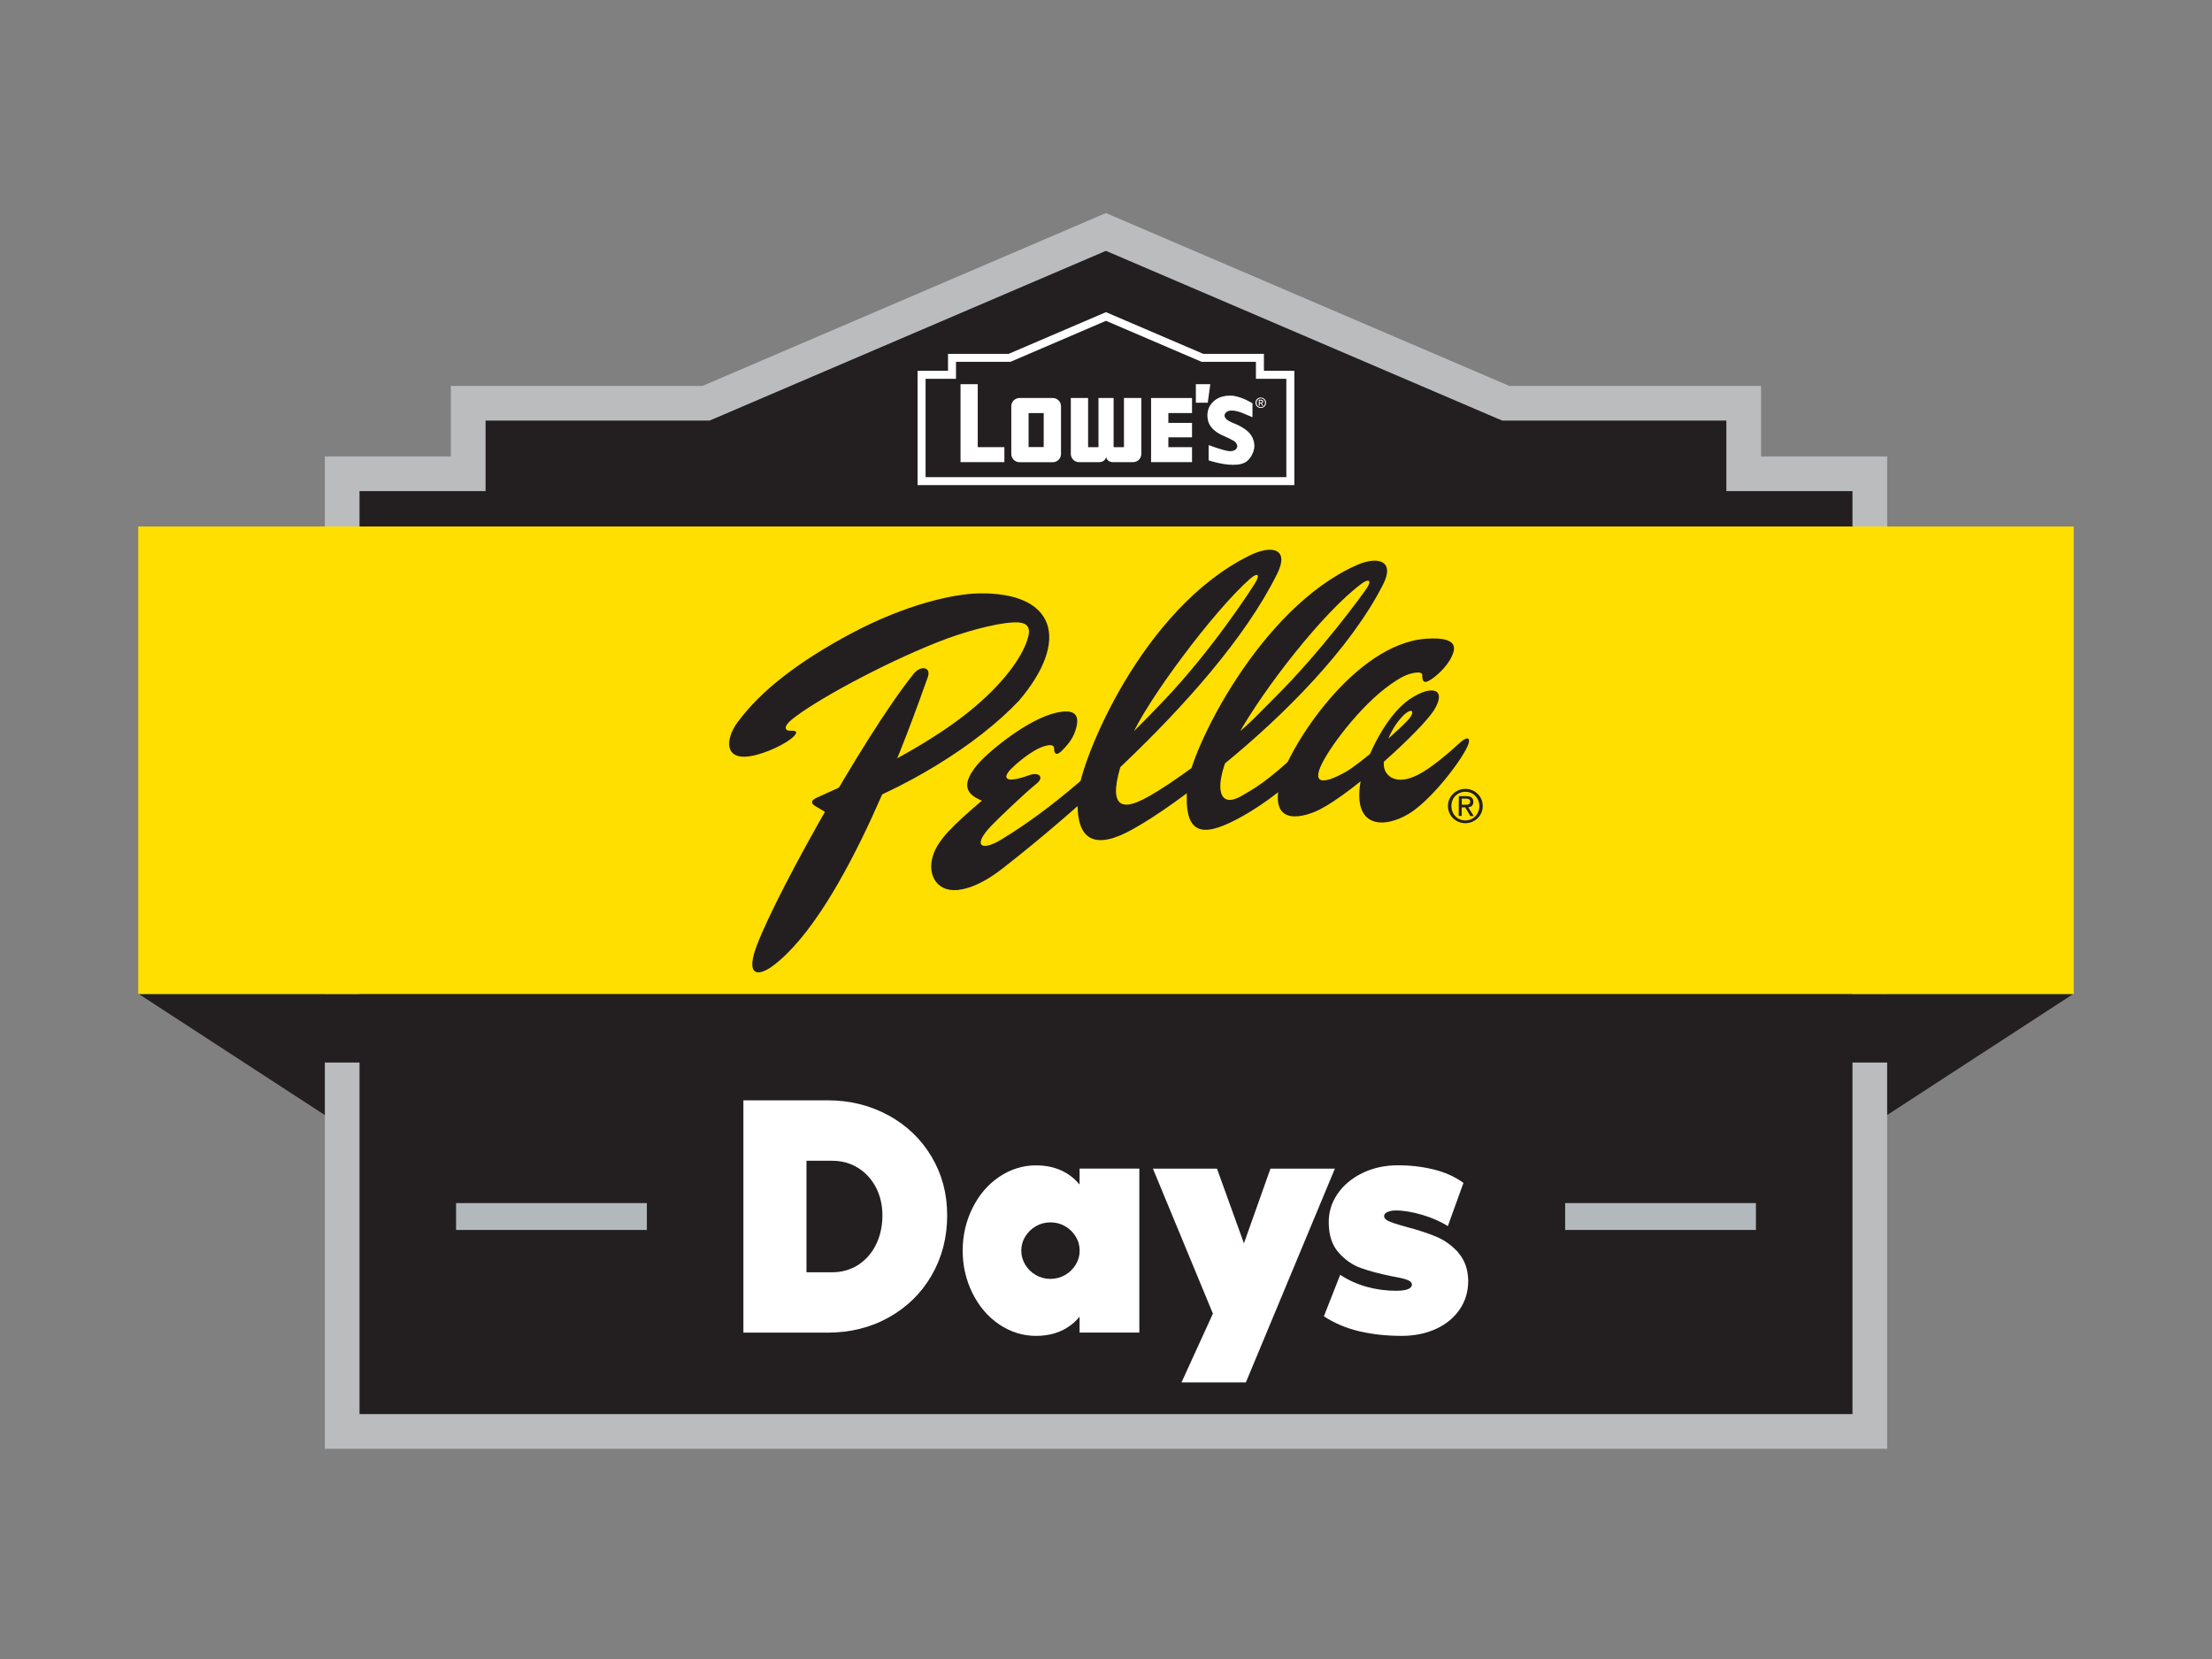 <?xml version="1.0" encoding="UTF-8"?>
<svg id="Layer_1" data-name="Layer 1" xmlns="http://www.w3.org/2000/svg" version="1.1" viewBox="0 0 288 216">
  <rect x="0" y="0" width="288" height="216" fill="#808080" stroke="none"/>
  <defs>
    <style>
      .cls-1 {
        fill: none;
        stroke: #b3b8bc;
        stroke-miterlimit: 10;
        stroke-width: 3.5px;
      }

      .cls-2 {
        fill: #babcbe;
      }

      .cls-2, .cls-3, .cls-4, .cls-5 {
        stroke-width: 0px;
      }

      .cls-3 {
        fill: #ffdf00;
      }

      .cls-4 {
        fill: #fff;
      }

      .cls-5 {
        fill: #231f20;
      }
    </style>
  </defs>
  <g>
    <polygon class="cls-5" points="44.55 186.37 44.55 61.69 60.96 61.69 60.96 52.51 91.92 52.51 143.99 30.2 196.06 52.51 227.03 52.51 227.03 61.69 243.45 61.69 243.45 186.37 44.55 186.37"/>
    <path class="cls-2" d="M143.99,32.66l50.75,21.74.85.36h29.18v9.18h16.42v120.17H46.81V63.94h16.41v-9.18h29.16l.85-.36,50.76-21.74ZM143.99,27.74l-52.53,22.51h-32.76v9.18h-16.41v129.2h203.42V59.43h-16.42v-9.18h-32.77l-52.53-22.51Z"/>
    <polygon class="cls-5" points="269.94 129.41 248.71 129.41 42.29 129.41 18.06 129.41 42.29 145.18 42.29 138.34 245.71 138.34 245.71 145.17 269.94 129.41"/>
    <path class="cls-4" d="M115.69,145.23c-2.38-1.31-5.03-1.97-7.97-1.97h-10.93v30.25h10.93c2.94,0,5.6-.65,7.97-1.97s4.24-3.13,5.6-5.47c1.35-2.33,2.03-4.94,2.03-7.82s-.68-5.37-2.03-7.65c-1.35-2.27-3.22-4.07-5.6-5.38M114.05,162.06c-.56,1.12-1.34,2-2.33,2.64-.99.63-2.13.95-3.39.95h-3.33v-14.52h3.33c1.27,0,2.4.31,3.39.93.99.62,1.77,1.47,2.33,2.55.56,1.08.84,2.3.84,3.65s-.28,2.68-.84,3.8"/>
    <path class="cls-4" d="M140.56,154.23c-.37-.45-.79-.85-1.25-1.18-1.21-.88-2.68-1.32-4.41-1.32s-3.33.5-4.8,1.49c-1.47.99-2.63,2.35-3.48,4.06-.85,1.71-1.28,3.57-1.28,5.55s.43,3.84,1.28,5.55c.85,1.71,2.01,3.07,3.48,4.06,1.47.99,3.07,1.49,4.8,1.49s3.2-.44,4.41-1.32c.46-.34.88-.73,1.25-1.18v2.07h7.78v-21.35h-7.78v2.07ZM140.05,164.67c-.35.56-.81,1.01-1.38,1.34-.58.33-1.21.5-1.9.5s-1.33-.17-1.9-.5c-.58-.33-1.04-.78-1.38-1.34-.34-.56-.52-1.17-.52-1.84s.17-1.28.52-1.84c.35-.56.81-1.01,1.38-1.34.58-.33,1.21-.5,1.9-.5s1.33.17,1.9.5c.58.33,1.04.78,1.38,1.34.35.56.52,1.17.52,1.84s-.17,1.27-.52,1.84"/>
    <polygon class="cls-4" points="165.41 152.16 161.96 161.88 158.45 152.16 150.11 152.16 157.92 171.03 153.83 179.99 162.21 179.99 173.8 152.16 165.41 152.16"/>
    <path class="cls-4" d="M189.91,163.12c-.84-.94-1.8-1.63-2.9-2.1-1.1-.46-2.42-.89-3.98-1.3-.52-.14-1-.29-1.45-.43-.45-.14-.79-.29-1.02-.43-.23-.14-.35-.32-.35-.52,0-.14.06-.27.17-.37.11-.1.29-.19.52-.26.23-.07.49-.11.78-.11,1.07,0,2.24.2,3.52.58,1.28.39,2.38.87,3.31,1.45l2.03-5.62c-1.12-.81-2.42-1.39-3.89-1.75-1.47-.36-3.01-.54-4.62-.54-1.73,0-3.28.34-4.67,1.02-1.38.68-2.46,1.59-3.24,2.74-.78,1.15-1.15,2.42-1.12,3.8.03,1.61.46,2.89,1.3,3.82.84.94,1.79,1.6,2.87,1.99,1.08.39,2.4.74,3.95,1.06.49.09.96.18,1.4.28.45.1.78.22.99.35.22.13.32.3.32.5,0,.14-.08.28-.24.41-.16.13-.4.22-.71.28-.32.06-.68.09-1.08.09-1.32,0-2.61-.17-3.87-.52-1.25-.35-2.4-.87-3.44-1.56l-2.12,5.4c1.35.89,2.87,1.54,4.56,1.94,1.69.4,3.54.61,5.55.61,1.67,0,3.17-.3,4.49-.91,1.33-.61,2.35-1.46,3.09-2.55.74-1.09,1.1-2.33,1.1-3.72-.03-1.5-.46-2.71-1.3-3.65"/>
    <rect class="cls-3" x="18" y="68.55" width="252" height="60.87"/>
    <line class="cls-1" x1="84.22" y1="158.39" x2="59.38" y2="158.39"/>
    <line class="cls-1" x1="228.62" y1="158.39" x2="203.78" y2="158.39"/>
    <g id="White">
      <path class="cls-4" d="M120.51,49.32h3.96v-2.21h7.09l12.44-5.34,12.45,5.34h7.07v2.21h3.96v12.8h-46.97v-12.8h0ZM144,40.64l-12.67,5.43h-7.9v2.21h-3.96v14.88h49.05v-14.88h-3.96v-2.21h-7.9l-12.67-5.43Z"/>
      <polygon class="cls-4" points="155.7 50.02 155.7 52.43 157.25 52.43 157.58 50.02 155.7 50.02"/>
      <g>
        <path class="cls-4" d="M164.15,52.4c.1,0,.19,0,.19-.13,0-.1-.09-.11-.17-.11h-.16v.25h.15ZM164.01,52.84h-.12v-.79h.3c.19,0,.28.07.28.22,0,.14-.09.2-.2.22l.22.35h-.13l-.21-.34h-.14v.34h0ZM164.16,53.01c.31,0,.55-.24.55-.57s-.24-.57-.55-.57-.56.25-.56.57.24.57.56.57M163.46,52.44c0-.39.32-.68.69-.68s.69.29.69.68-.32.68-.69.68-.69-.29-.69-.68"/>
        <polygon class="cls-4" points="127.3 58.22 127.3 50.02 125.06 50.02 125.06 60.17 130.77 60.17 130.77 58.22 127.3 58.22"/>
        <polygon class="cls-4" points="149.87 60.17 155.2 60.17 155.2 58.22 152.12 58.22 152.12 56.94 155.2 56.94 155.2 55.06 152.12 55.06 152.12 53.78 155.2 53.78 155.2 51.82 149.87 51.82 149.87 51.83 149.87 60.17"/>
        <path class="cls-4" d="M135.89,53.78h-1.97v4.43h1.97v-4.43ZM138.14,59.11c0,.59-.48,1.07-1.07,1.07h-4.33c-.59,0-1.07-.48-1.07-1.07v-6.22c0-.59.48-1.07,1.07-1.07h4.33c.59,0,1.07.48,1.07,1.07v6.22Z"/>
        <path class="cls-4" d="M146.34,51.82v6.4h-1.35v-6.4h-1.97v6.4h-1.35v-6.4h-2.25v7.28c0,.59.48,1.07,1.07,1.07h2.65c.45,0,.87-.31.87-.76,0,.45.42.76.87.76h2.65c.59,0,1.07-.48,1.07-1.07v-7.28h-2.24,0Z"/>
        <path class="cls-4" d="M163.08,57.02h0v-.03s-.03-.04-.04-.05v-.03c-.37-.71-1.17-1.31-2.44-1.82l-.05-.02c-.25-.1-1.02-.4-1.11-.89-.02-.14.03-.36.19-.48.16-.16.41-.25.74-.25.52,0,1.12.21,1.43.34.65.27,1.22.51,1.22.51l.05.02v-1.82h-.02s-1.24-.79-2.48-.97c-.14-.01-.28-.02-.42-.02-1.14,0-2,.41-2.56,1.23-.47.67-.52,1.73-.12,2.52.51.9,1.34,1.27,2.14,1.63.33.15.67.31.99.49h0c.36.22.55.55.47.85-.08.31-.43.51-.87.51-.06,0-.12,0-.18,0h-.02c-.85-.12-2.57-.76-2.59-.77l-.05-.02v2h.03s1.68.57,3.16.57c.81,0,1.42-.16,1.81-.48,0,0,.92-.73.96-1.97,0-.34-.07-.69-.23-1.04"/>
      </g>
    </g>
  </g>
  <g>
    <path class="cls-5" d="M118.9,87.79c1.02-1.27,2.36-.92,1.9.37-2.05,5.7-10.65,30.48-20.17,37.59-1.51,1.13-3.29,1.56-2.48-1.48,1.37-5.14,14.05-28.1,20.76-36.48Z"/>
    <path class="cls-5" d="M96.09,93.96c2.89-3.91,7.68-7.73,14.76-11.5,7.16-3.81,13.35-5.13,16.51-5.2,10.05-.21,12.06,6.05,5.3,13.98-5.45,5.77-15.01,11.69-24.53,14.88,0,0-1.35-.78-1.99-1.17-.64-.39-.51-.78.2-1.09,8.75-3.89,15.22-7.54,19.63-11.05,4.73-3.77,7-7.21,7.73-9.33.58-1.65.33-2.56-1.81-2.44-2.41.13-6.49,1.24-9.87,2.59-7.48,2.98-16.03,7.69-18.93,10.05-1.13.92-.92,1.49-.18,1.46.84-.04.97.19.44.73-.84.88-3.62,2.27-5.71,2.59-3.3.52-3.28-2.17-1.56-4.5Z"/>
    <path class="cls-5" d="M169.84,100.04c-2.82,2.99-6.45,5.42-8.94,6.7-4.38,2.26-6.85,2.03-6.32-4.37.38-4.57,9.36-23.19,22.08-28.8,2.72-1.2,4.99-.59,3.43,2.5-4.23,8.35-12.94,17.1-20.89,23.56-4.53,3.68-8.46,6.51-11.71,8.33-4.68,2.63-7.64,1.89-7.13-4.55.34-4.37,8.27-24.22,22.41-31.12,2.82-1.38,5.15-.87,3.52,2.41-8.38,16.94-32.56,35.88-35.74,38.36-2.06,1.61-3.85,2.46-5.3,2.73-3.11.65-4.57-1.74-3.81-4.28.63-2.22,2.84-4.2,6.4-7.27-2.49-.98-2.38-2.49-.63-4.63,1.37-1.68,6.59-5.98,10.29-6.81,2.07-.47,3.09,0,2.66,1.82-.32,1.32-.93,2.13-1.86,3.08-.71.72-1.05.52-1.06-.23,0-.39-.28-.6-1.22-.33-1.77.5-3.99,2.57-4.4,2.99-1.21,1.26-.66,1.9,2.38.8,1.32-.48,1.98.29.96,1.1-1.52,1.21-5.12,4.67-5.9,5.49-2.53,2.65-1.25,3.34,1.27,1.81,8.19-4.95,15.69-12.31,21.27-18.19,6.31-6.64,11.31-14.41,11.78-15.17.78-1.24.33-1.44-.6-.63-4.73,4.13-13.6,16.07-15.49,20.64-2.54,6.12-3.03,10.01.82,8.43,1.71-.7,5.04-2.73,12.78-8.75,1.85-1.45,3.43-3.2,4.92-4.67,6.17-6.1,11.64-13.65,12.11-14.36.77-1.15.23-1.28-.6-.67-5.08,3.75-12.84,13.81-16.17,19.79-3.16,5.68-3.05,9.97.56,7.84,1.23-.73,3.33-1.74,8.09-6.39l.04,2.84Z"/>
    <path class="cls-5" d="M185.7,83.16c-9.35.63-17.89,14.14-19.02,18.56-1.62,6.32,3.5,4.52,5.14,3.68,4.49-2.29,13.34-10.44,14.9-12.96,1.67-2.71-.22-3.32-2.99-1.53-3.81,2.45-6.3,9.1-6.61,11-.96,5.85,3.02,6.03,6.33,4.03,2.59-1.58,6.11-5.93,7.41-8.35.79-1.47.38-1.96-.87-.81-1.2,1.11-3.56,3.17-5.36,4.09-2.95,1.51-4.39.09-4.46-1.25-.2-3.39,2-6.11,2.93-6.8.7-.52,1.05-.23.54.53-.78,1.17-6.68,6.16-8.36,7.11-3.34,1.89-4.66,1.54-2.81-1.7,1.55-2.72,6-8.49,10.25-10.69.84-.43,2.48-.81,2.46-.16-.03.82.24,1.03.79.76.88-.44,2.43-1.84,3.04-3.19.41-.9,1.09-2.61-3.31-2.32Z"/>
    <path class="cls-5" d="M188.97,104.93c0-1.06.81-1.85,1.84-1.84s1.8.81,1.8,1.87-.81,1.86-1.83,1.86-1.81-.81-1.81-1.89ZM190.77,107.18c1.22,0,2.27-.93,2.28-2.22s-1.03-2.24-2.24-2.25-2.28.93-2.29,2.21,1.02,2.25,2.25,2.26ZM190.32,105.12h.45s.67,1.13.67,1.13h.44s-.72-1.14-.72-1.14c.38-.04.67-.24.67-.71,0-.51-.3-.74-.91-.74h-.98s-.02,2.57-.02,2.57h.39s0-1.12,0-1.12ZM190.32,104.78v-.8s.54,0,.54,0c.27,0,.56.06.56.38,0,.4-.3.42-.63.41h-.47Z"/>
  </g>
</svg>